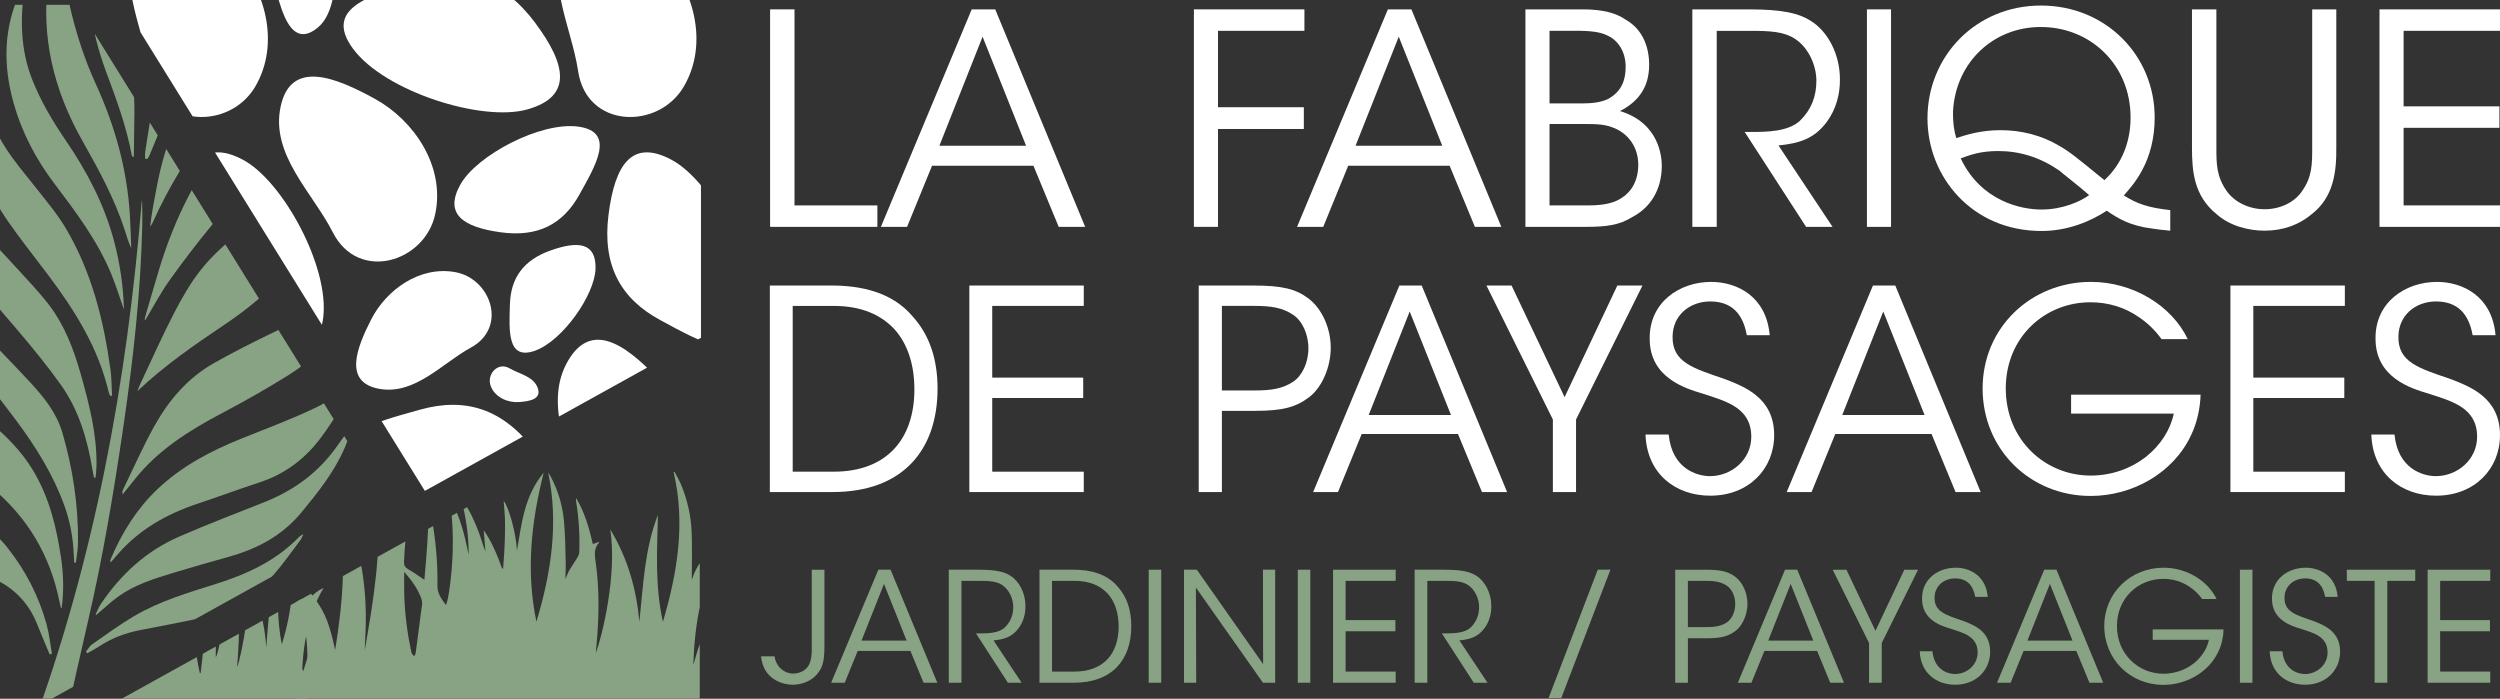 <svg xmlns="http://www.w3.org/2000/svg" xmlns:xlink="http://www.w3.org/1999/xlink" id="Calque_2" viewBox="0 0 3053.43 853.42"><rect x="0" y="0" width="3053.43" height="853.42" fill="#333333" stroke="none"/><defs><style>      .cls-1 {        fill: none;      }      .cls-2 {        clip-path: url(#clippath-1);      }      .cls-3 {        clip-path: url(#clippath-2);      }      .cls-4 {        fill: #fff;      }      .cls-5 {        fill: #88a384;      }      .cls-6 {        clip-path: url(#clippath);      }    </style><clipPath id="clippath"><polygon class="cls-1" points="148.61 853.42 854.68 461.93 854.68 853.42 148.61 853.42"></polygon></clipPath><clipPath id="clippath-1"><polygon class="cls-1" points="147.15 0 856.14 0 856.14 412.57 518.91 599.55 147.15 0"></polygon></clipPath><clipPath id="clippath-2"><polygon class="cls-1" points="0 853.42 0 5.88 93.8 5.88 477.01 623.89 63.05 853.42 0 853.42"></polygon></clipPath></defs><g id="Calque_1-2" data-name="Calque_1"><g><g class="cls-6"><path class="cls-5" d="M462.86,613.16c3.09,9.6,6.7,19.1,9.13,28.83,2.4,9.6,3.59,19.42,5.29,28.95,5.64-32.37,8.65-65.63,31.71-93.67.46.1.92.2,1.37.3-1.25,4.9-2.52,9.79-3.73,14.69-7.61,30.89-11.76,62.13-13.18,93.69-.2,4.54,1,7.01,5.38,9.44,6.53,3.63,12.45,8.08,19.51,12.77,2.86-32,5.58-63.53,4.67-95.37,1.18,5.22,2.53,10.41,3.52,15.66,5.41,28.75,8.25,57.72,7.73,86.83-.17,9.51,4.98,16.37,10.36,23.59,3.2-4.7,7.63-40.08,8.31-65.12.6-22.06-.4-44.03-4.12-65.94,13.18,21.95,18.73,45.82,23.6,69.91.04-22.76-3.04-45.21-8.85-67.4.46-.18.92-.36,1.38-.54,3.8,6.76,7.91,13.41,11.3,20.32,3.41,6.96,6.39,14.11,9.02,21.32,2.67,7.33,4.69,14.83,7.68,22.22-.71-8.7-1.43-17.39-2.14-26.09,10.2,14.62,16.59,30.64,22.46,46.84.42,0,.83,0,1.25,0,.46-6.68,1-13.35,1.37-20.03.38-7.02.71-14.05.86-21.08.14-6.9.22-13.81-.05-20.7-.27-6.87-1-13.73-1.54-20.62,5.24,4.77,15.32,38.25,16.22,60.49,5.84-33.01,8.92-66.74,32.7-95.15-15.36,60.29-21.74,120.8-8.9,182.04,17.96-59.84,27.36-120.15,14.39-182.15.97,1.54,2.05,3.03,2.9,4.62,9.3,17.38,14.63,35.77,16.37,54.72,1.62,17.63,1.69,35.37,2.16,53.06.15,5.78-.6,11.58-.28,17.53,1.56-3.61,2.79-7.36,4.75-10.79,2.91-5.07,6.46-9.86,9.48-14.89,1.24-2.06,2.45-4.41,2.54-6.67.84-21.13-.51-42.17-3.94-63.1-.17-1.02-.14-2.07.25-3.19,10.42,17.55,15.79,36.48,20.32,56.04,2.75-1.01,5.06-1.85,7.35-2.7.22.47.37.65.32.7-6.78,7.38-5.45,15.66-4.23,24.22,4.84,33.96,4.08,67.99.94,102.03-.28,3.02-.68,6.03-.78,9.06,7.92-21.64,26.12-95.54,17.68-151.18,21.37,35.29,31.95,73.15,35.54,112.76,4.69-43.92,6.16-88.22,22.64-130.57-1.06,43.7-3.69,87.36,6.12,130.66,17.74-60.24,27.71-120.89,13.03-182.89.37-.1.74-.19,1.11-.29,2.48,4.71,5.31,9.31,7.39,14.15,8.23,19.17,12.69,39.11,13.52,59.46.8,19.52.17,39.09.17,58.31,6.54-20.15,19.36-36.73,42.51-47.52-30.64,47.73-38.83,99.08-40.71,151.67,7.23-24.23,12.75-49.06,35.86-66.99-2.61,5.86-5.33,11.7-7.82,17.6-7.97,18.89-12.69,38.45-15.61,58.34-1.38,9.38-2.12,18.83-2.92,28.26-.23,2.69-1.18,3.97-4.47,3.79-3.12-.17-6.26-.03-9.38-.03-158.01,0-316.03,0-474.04,0-1.1,0-2.2-.09-3.28.01-3.46.34-4.44-1.07-4.82-3.94-1.87-14.09-5.77-27.79-14.35-39.97-4.86-6.9-11.37-12.94-16.84-19.05,19.55,7.09,36.65,17.38,45.32,36,4.51-50.14-4.05-97.11-43.23-136.86,11.22.49,41.22,24.18,54.38,42.94,12.16,17.34,17.05,30.16,23.83,61.42,9.92-61.31,15.11-122.64.68-184.33,2.96,4.84,6.22,9.56,8.83,14.53,12.09,22.95,19.11,47.16,23.28,72.03,4.14,24.69,5.28,49.53,4.38,74.45-.29,7.96-.93,15.92-1.04,23.9,10.4-60.02,20.65-120.05,15.5-181.1.62-.07,1.23-.15,1.85-.22ZM493.7,698.46c0,10.13-.25,19.41.05,28.67.76,23.4,3.8,46.61,8.7,69.63.36,1.67,2.06,3.12,3.13,4.67,1.51-1.48,1.91-2.48,2.05-3.52,2.16-16.24,4.39-32.47,6.36-48.72.71-5.89,2.62-12.31.77-17.65-4.13-11.9-11.8-22.53-21.07-33.08Z"></path><path class="cls-5" d="M354.71,657.67c2.54,6.64,5.4,13.2,7.56,19.94,3.91,12.19,5.6,24.76,5.88,37.42.24,10.72-.28,21.45-.46,32.17-.01.85,0,1.7.21,2.64,4.72-13.84,12.98-25.08,27.44-31.94-9.92,16.42-15.93,34.04-20.05,52.25-4.12,18.24-6.04,36.71-6.41,54.71,2.57-8.14,4.97-16.92,8.14-25.46,3.17-8.54,7.59-16.56,15.87-22.25-1.87,4.48-3.89,8.92-5.6,13.45-5.71,15.19-9.02,30.86-10.81,46.81-.51,4.57-.92,9.16-1.18,13.75-.1,1.81-.94,2.31-2.72,2.22-1.56-.08-3.13-.01-4.7-.01-71.88,0-143.76,0-215.64,0-4.11,0-4.35.56-5-3.82-1.94-12.97-5.96-25.27-15.65-35.4-1.64-1.72-3.32-3.41-5.28-5.43,13.58,5.27,24.66,12.5,30.11,25.47,2.88-6.55,1.09-35.13-3.18-51.23-4.55-17.13-12.71-32.56-25.93-45.98,20.34,7.63,47.63,32.12,52.82,74.28,6.66-43.17,10.07-86.35.69-129.84.94,1.41,2,2.77,2.81,4.23,9.29,16.62,14.61,34.38,17.83,52.74,3,17.07,4.01,34.27,3.69,51.53-.13,7.26-.68,14.52-.81,21.79,6.95-42.91,13.93-85.81,10.35-129.48,6.42,13.54,9.21,27.87,10.63,43.27,1.35-8.41,2.27-16.1,3.89-23.66,1.65-7.69,3.75-15.32,6.1-22.86,2.35-7.55,5.73-14.72,11.88-20.57-13.49,54.42-15.02,108.95-3.15,163.68l1.01.08c2.58-23.11,5.41-46.2,7.67-69.34,2.26-23.17,3.99-46.38,2.63-70.04,3.64,6.7,7.78,40.3,8.12,60.33.34,20.18.07,40.38.07,59.82,2.7-3.92,9.01-34.21,11.61-60.66,2.04-20.83,1.46-41.68-1.35-62.63,1.16,2.38,2.44,4.71,3.47,7.14,6.29,14.72,9.78,30.07,11.95,45.69,2.33,16.76,3.07,33.59,2.4,50.46-.42,10.71-1.32,21.4-1.98,31.68,2.3-4.05,8.16-31.53,10.94-52.66,2.38-18.1,3.18-36.24.93-54.47,14.96,26.14,21.92,54.17,23.65,83.4,2.88-32.5,3.79-65.28,15.13-96.71-.77,30.98-2.54,61.93,3.96,92.67,6.65-20.96,10.75-42.34,12.54-64.05,1.79-21.71,1.58-43.37-3.76-64.79.56-.12,1.12-.23,1.68-.35Z"></path></g><g><path class="cls-4" d="M940.58,11.44h29.8v239.44h101.23v26.2h-131.03V11.44Z"></path><path class="cls-4" d="M1107.85,277.08h-31.95L1186.82,11.44h28.72l109.85,265.65h-32.31l-30.87-74.67h-123.85l-30.51,74.67ZM1200.11,44.82l-52.77,133.18h105.9l-53.13-133.18Z"></path><path class="cls-4" d="M1458.2,11.44h134.98v26.2h-105.54v93.33h104.82v26.56h-104.82v119.54h-29.44V11.44Z"></path><path class="cls-4" d="M1616.14,277.08h-31.95L1695.12,11.44h28.72l109.85,265.65h-32.31l-30.87-74.67h-123.85l-30.51,74.67ZM1708.4,44.82l-52.77,133.18h105.9l-53.13-133.18Z"></path><path class="cls-4" d="M1863.11,11.44h70c24.05,0,40.57,4.31,52.41,12.56,21.54,12.21,28.72,34.46,28.72,55.28,0,31.23-17.59,47.03-35.54,56.36,47.75,14.72,50.98,55.28,50.98,67.49-.36,28.72-13.64,50.26-36.26,62.1-15.79,9.69-30.87,11.85-57.08,11.85h-73.23V11.44ZM1892.55,126.31h40.21c12.21,0,22.97-1.44,31.23-5.38,16.87-9.34,21.54-23.33,21.54-39.49,0-19.39-10.41-32.67-21.54-37.69-6.82-3.59-15.8-5.74-33.03-6.1h-38.41v88.67ZM1892.55,250.88h48.1c10.77,0,22.62-1.08,32.31-5.03,15.8-6.82,27.64-20.46,28-44.15,0-21.54-11.49-37.33-28.36-44.87-11.85-5.03-20.82-5.38-37.33-5.38h-42.72v99.44Z"></path><path class="cls-4" d="M2067,11.44h69.28c41.64,0,61.03,5.02,74.67,13.64,21.54,12.92,36.26,41.28,36.26,71.44.36,17.95-4.67,36.98-15.8,52.05-15.79,21.54-34.82,26.56-59.23,29.08l66.05,99.44h-32.31l-75.03-115.95h8.62c18.67,0,44.51-.36,58.87-13.64,14-13.64,20.1-29.8,20.1-48.82s-9.69-40.57-26.21-51.33c-13.28-8.62-29.8-9.69-53.85-9.69h-41.64v239.44h-29.8V11.44Z"></path><path class="cls-4" d="M2280.22,11.44h29.44v265.65h-29.44V11.44Z"></path><path class="cls-4" d="M2650.68,281.75c-7.9-.72-15.08-1.44-21.54-2.51-28.36-3.59-42.36-12.57-56-21.9-19.03,12.57-47.03,24.77-79.69,24.77-85.08,0-139.28-66.41-139.28-137.49,0-76.1,59.23-137.85,138.57-137.85s138.93,61.03,138.93,136.77c0,53.49-25.85,81.85-37.69,95.13,16.15,10.41,30.51,15.08,56.72,17.95v25.13ZM2492.37,32.98c-57.08,0-103.39,42.36-106.98,102.31-.36,16.16,1.79,26.2,3.95,33.39,12.21-3.95,29.44-9.69,54.21-9.69s49.9,6.1,71.44,19.03c13.64,7.9,20.46,13.64,55.28,42,21.18-19.39,31.95-46.67,31.95-76.46,0-64.62-49.18-110.57-109.49-110.57h-.36ZM2493.81,255.9c25.13,0,47.03-9.69,57.8-17.59-7.18-6.82-34.46-28-36.62-30.15-23.69-16.16-48.1-23.69-74.67-23.69-21.18,0-34.1,4.67-45.59,8.98,25.13,52.77,74.31,62.46,98.72,62.46h.36Z"></path><path class="cls-4" d="M2707.03,11.44v168.36c0,20.1,0,35.54,12.56,53.49,9.33,13.28,26.92,22.26,46.31,22.26s36.62-8.61,45.59-21.9c12.56-17.59,12.56-33.03,12.56-53.85V11.44h29.44v168.36c.36,30.87-3.59,61.39-30.16,81.85-14.72,12.57-34.46,20.1-57.44,20.1-18.67,0-42-5.39-58.51-20.1-28-22.62-30.16-52.77-30.16-81.85V11.44h29.8Z"></path><path class="cls-4" d="M2906.25,11.44h147.18v26.2h-117.74v92.26h117.03v26.2h-117.03v94.77h117.74v26.2h-147.18V11.44Z"></path><path class="cls-4" d="M940.24,348.74h75.33c35.79,0,73.97,7.84,99.19,37.83,20.45,22.5,30.34,52.15,30.34,87.94,0,76.01-43.29,126.46-128.16,126.46h-76.69v-252.23ZM968.19,576.09h50.11c64.76,0,98.51-39.88,98.51-100.55,0-29.31-7.84-55.22-24.54-73.62-16.02-17.04-39.54-28.29-73.97-28.29h-50.11v202.47Z"></path><path class="cls-4" d="M1183.93,348.74h139.75v24.88h-111.8v87.6h111.12v24.88h-111.12v89.99h111.8v24.88h-139.75v-252.23Z"></path><path class="cls-4" d="M1530.56,348.74c35.45,0,52.15,4.09,67.83,16.02,16.7,12.95,26.93,36.47,26.93,59.99s-10.57,48.06-25.91,59.99c-16.7,12.95-33.74,17.04-66.47,17.04h-40.56v99.19h-28.29v-252.23h66.47ZM1492.39,476.9h40.22c21.13,0,34.08-2.38,46.7-10.57,10.91-7.16,18.75-23.18,18.75-40.9s-7.84-34.09-19.09-41.25c-12.61-8.18-25.56-10.57-47.04-10.57h-39.54v103.28Z"></path><path class="cls-4" d="M1634.17,600.97h-30.34l105.32-252.23h27.27l104.3,252.23h-30.68l-29.31-70.9h-117.59l-28.97,70.9ZM1721.77,380.43l-50.11,126.46h100.55l-50.45-126.46Z"></path><path class="cls-4" d="M1896.63,512.35l-81.12-163.61h30.68l64.76,136.34,64.42-136.34h30.68l-81.12,163.61v88.62h-28.29v-88.62Z"></path><path class="cls-4" d="M2038.07,530.75c4.09,41.93,34.77,50.79,50.45,50.79,26.25,0,50.45-20.11,50.45-48.06,0-35.45-30.34-43.29-59.65-52.83-20.45-6.13-64.42-19.09-64.42-66.81-.68-44.65,36.47-69.53,74.99-69.53,31.36,0,67.49,17.38,71.58,65.1h-27.95c-3.07-16.36-11.25-41.24-44.65-41.24-25.22,0-46.02,17.04-46.02,43.29-.34,30.68,24.54,38.18,62.72,51.13,23.86,9.2,61.35,22.5,61.35,68.85,0,41.25-31.02,73.97-78.06,73.97-42.27,0-77.37-26.59-79.08-74.65h28.29Z"></path><path class="cls-4" d="M2212.58,600.97h-30.34l105.32-252.23h27.27l104.3,252.23h-30.68l-29.31-70.9h-117.59l-28.97,70.9ZM2300.18,380.43l-50.11,126.46h100.55l-50.45-126.46Z"></path><path class="cls-4" d="M2640,414.18c-7.84-10.91-17.38-20.11-28.29-27.27-16.36-11.25-36.13-17.72-58.63-17.72-55.22,0-103.28,42.26-103.28,105.32s48.4,106.35,103.62,106.35c26.59,0,50.11-9.2,67.49-22.84,17.73-13.98,30-33.06,34.09-52.83h-125.43v-23.18h158.16c-.34,14.66-3.75,33.06-11.25,48.74-21.81,47.38-72.26,74.99-123.05,74.99-73.62,0-131.91-56.58-131.91-131.23s59.31-130.21,132.25-130.21c51.13,0,98.51,28.63,118.28,69.88h-32.04Z"></path><path class="cls-4" d="M2724.18,348.74h139.75v24.88h-111.8v87.6h111.12v24.88h-111.12v89.99h111.8v24.88h-139.75v-252.23Z"></path><path class="cls-4" d="M2924.58,530.75c4.09,41.93,34.77,50.79,50.45,50.79,26.25,0,50.45-20.11,50.45-48.06,0-35.45-30.34-43.29-59.65-52.83-20.45-6.13-64.42-19.09-64.42-66.81-.68-44.65,36.47-69.53,74.99-69.53,31.36,0,67.49,17.38,71.58,65.1h-27.95c-3.07-16.36-11.25-41.24-44.65-41.24-25.22,0-46.02,17.04-46.02,43.29-.34,30.68,24.54,38.18,62.72,51.13,23.86,9.2,61.35,22.5,61.35,68.85,0,41.25-31.02,73.97-78.06,73.97-42.27,0-77.37-26.59-79.08-74.65h28.29Z"></path></g><g><path class="cls-5" d="M1006.94,789.29c0,10.07-.56,18.66-3.73,26.12-2.43,5.04-6.34,10.07-11.38,13.62-7.28,5.04-16.05,7.28-23.88,7.28-10.45,0-32.09-5.41-37.31-28.17-.56-2.05-.93-4.29-1.12-6.53h16.6c0,.93.19,1.68.37,2.8,4.1,14.74,15.86,18.29,22.2,18.29,11.38-.19,18.1-6.53,20.34-12.87,2.05-5.41,2.43-11.01,2.43-17.54v-96.46h15.49v93.47Z"></path><path class="cls-5" d="M1031.75,833.87h-16.61l57.65-138.06h14.92l57.09,138.06h-16.79l-16.04-38.81h-64.37l-15.86,38.81ZM1079.7,713.16l-27.43,69.22h55.04l-27.61-69.22Z"></path><path class="cls-5" d="M1158.79,695.81h36.01c21.64,0,31.72,2.61,38.81,7.09,11.19,6.72,18.84,21.46,18.84,37.13.19,9.33-2.43,19.22-8.21,27.05-8.21,11.2-18.1,13.81-30.78,15.11l34.33,51.68h-16.79l-38.99-60.26h4.48c9.7,0,23.13-.19,30.6-7.09,7.28-7.09,10.45-15.48,10.45-25.37s-5.04-21.08-13.62-26.68c-6.9-4.48-15.49-5.04-27.98-5.04h-21.64v124.44h-15.49v-138.06Z"></path><path class="cls-5" d="M1269.61,695.81h41.23c19.59,0,40.49,4.29,54.29,20.71,11.19,12.31,16.6,28.55,16.6,48.13,0,41.6-23.69,69.22-70.15,69.22h-41.98v-138.06ZM1284.91,820.25h27.43c35.45,0,53.92-21.83,53.92-55.04,0-16.04-4.29-30.22-13.43-40.3-8.77-9.33-21.64-15.49-40.48-15.49h-27.43v110.82Z"></path><path class="cls-5" d="M1403,695.81h15.3v138.06h-15.3v-138.06Z"></path><path class="cls-5" d="M1542.73,811.11l-.19-115.3h14.92v138.06h-14.92l-81.9-116.23.37,116.23h-14.92v-138.06h15.67l80.97,115.3Z"></path><path class="cls-5" d="M1585.08,695.81h15.3v138.06h-15.3v-138.06Z"></path><path class="cls-5" d="M1628.17,695.81h76.49v13.62h-61.19v47.95h60.82v13.62h-60.82v49.25h61.19v13.62h-76.49v-138.06Z"></path><path class="cls-5" d="M1727.79,695.81h36.01c21.64,0,31.72,2.61,38.81,7.09,11.19,6.72,18.84,21.46,18.84,37.13.19,9.33-2.43,19.22-8.21,27.05-8.21,11.2-18.1,13.81-30.78,15.11l34.33,51.68h-16.79l-38.99-60.26h4.48c9.7,0,23.13-.19,30.6-7.09,7.28-7.09,10.45-15.48,10.45-25.37s-5.04-21.08-13.62-26.68c-6.9-4.48-15.49-5.04-27.98-5.04h-21.64v124.44h-15.49v-138.06Z"></path><path class="cls-5" d="M1951.47,695.81h15.49l-60.07,156.72h-15.49l60.07-156.72Z"></path><path class="cls-5" d="M2082.43,695.81c19.4,0,28.54,2.24,37.13,8.77,9.14,7.09,14.74,19.96,14.74,32.84s-5.78,26.31-14.18,32.84c-9.14,7.09-18.47,9.33-36.38,9.33h-22.2v54.29h-15.49v-138.06h36.38ZM2061.54,765.96h22.01c11.57,0,18.66-1.31,25.56-5.78,5.97-3.92,10.26-12.69,10.26-22.39s-4.29-18.66-10.45-22.57c-6.9-4.48-13.99-5.79-25.75-5.79h-21.64v56.53Z"></path><path class="cls-5" d="M2139.15,833.87h-16.61l57.65-138.06h14.92l57.09,138.06h-16.79l-16.04-38.81h-64.37l-15.86,38.81ZM2187.09,713.16l-27.43,69.22h55.04l-27.61-69.22Z"></path><path class="cls-5" d="M2282.8,785.37l-44.4-89.55h16.79l35.45,74.63,35.26-74.63h16.79l-44.4,89.55v48.51h-15.49v-48.51Z"></path><path class="cls-5" d="M2360.22,795.44c2.24,22.95,19.03,27.8,27.61,27.8,14.37,0,27.61-11.01,27.61-26.31,0-19.4-16.61-23.7-32.65-28.92-11.19-3.36-35.26-10.45-35.26-36.57-.37-24.44,19.96-38.06,41.05-38.06,17.16,0,36.94,9.52,39.18,35.63h-15.3c-1.68-8.95-6.16-22.57-24.44-22.57-13.81,0-25.19,9.33-25.19,23.7-.19,16.79,13.43,20.9,34.33,27.98,13.06,5.04,33.58,12.31,33.58,37.69,0,22.58-16.98,40.49-42.72,40.49-23.13,0-42.35-14.55-43.28-40.86h15.49Z"></path><path class="cls-5" d="M2455.74,833.87h-16.61l57.65-138.06h14.92l57.09,138.06h-16.79l-16.04-38.81h-64.37l-15.86,38.81ZM2503.69,713.16l-27.43,69.22h55.04l-27.61-69.22Z"></path><path class="cls-5" d="M2689.69,731.63c-4.29-5.97-9.52-11.01-15.49-14.92-8.95-6.16-19.78-9.7-32.09-9.7-30.22,0-56.53,23.14-56.53,57.65s26.49,58.21,56.72,58.21c14.55,0,27.43-5.04,36.94-12.5,9.7-7.65,16.42-18.1,18.66-28.92h-68.66v-12.69h86.57c-.19,8.02-2.05,18.1-6.16,26.68-11.94,25.93-39.55,41.04-67.35,41.04-40.3,0-72.2-30.97-72.2-71.83s32.46-71.27,72.39-71.27c27.98,0,53.92,15.67,64.74,38.25h-17.54Z"></path><path class="cls-5" d="M2735.76,695.81h15.3v138.06h-15.3v-138.06Z"></path><path class="cls-5" d="M2787.62,795.44c2.24,22.95,19.03,27.8,27.61,27.8,14.37,0,27.61-11.01,27.61-26.31,0-19.4-16.61-23.7-32.65-28.92-11.19-3.36-35.26-10.45-35.26-36.57-.37-24.44,19.96-38.06,41.05-38.06,17.16,0,36.94,9.52,39.18,35.63h-15.3c-1.68-8.95-6.16-22.57-24.44-22.57-13.81,0-25.19,9.33-25.19,23.7-.19,16.79,13.43,20.9,34.33,27.98,13.06,5.04,33.58,12.31,33.58,37.69,0,22.58-16.98,40.49-42.72,40.49-23.13,0-42.35-14.55-43.28-40.86h15.49Z"></path><path class="cls-5" d="M2900.31,709.43h-33.96v-13.62h83.58v13.62h-34.14v124.44h-15.49v-124.44Z"></path><path class="cls-5" d="M2965.04,695.81h76.49v13.62h-61.19v47.95h60.82v13.62h-60.82v49.25h61.19v13.62h-76.49v-138.06Z"></path></g><g class="cls-2"><g><path class="cls-4" d="M693.97-83.08c31.13-52.95,77.31-12.88,115.14,28.01,37.83,40.89,57.11,108.02,25.98,160.97-31.13,52.95-118.54,51.22-128.98-19.07-8.17-55.02-43.27-116.97-12.14-169.92Z"></path><path class="cls-4" d="M907.49,36.78c-24.46,16.18-35.86-10.7-43.5-36.17-7.65-25.48-1.83-58.31,22.64-74.49,24.46-16.18,61.59,2.9,51.32,35.24-8.04,25.31-5.99,59.25-30.45,75.42Z"></path><path class="cls-4" d="M611.32,807.1c-46.02-6.38-68.98-22.32-49.12-58.15,19.86-35.82,98.17-77.26,144.2-70.88,46.02,6.38,21.11,47.23,1.24,83.05-19.86,35.82-50.3,52.35-96.32,45.97Z"></path><path class="cls-4" d="M866.12,653.77c12.41-58.57,67.48-35.8,115.09-9.69,47.61,26.11,86.18,82.21,73.77,140.78-12.41,58.57-93.75,83.99-125.12,22.24-24.56-48.33-76.15-94.76-63.73-153.32Z"></path><path class="cls-4" d="M611.32,283.69c-46.02-6.38-68.98-22.32-49.12-58.15,19.86-35.82,98.17-77.26,144.2-70.88,46.02,6.38,21.11,47.23,1.24,83.05-19.86,35.82-50.3,52.35-96.32,45.97Z"></path><path class="cls-4" d="M866.12,130.36c12.41-58.57,67.48-35.8,115.09-9.69,47.61,26.11,86.18,82.21,73.77,140.78-12.41,58.57-93.75,83.99-125.12,22.24-24.56-48.33-76.15-94.76-63.73-153.32Z"></path><path class="cls-4" d="M693.97,440.33c31.13-52.95,77.31-12.88,115.14,28.01,37.83,40.89,57.11,108.02,25.98,160.97-31.13,52.95-118.54,51.22-128.98-19.07-8.17-55.02-43.27-116.97-12.14-169.92Z"></path><path class="cls-4" d="M907.49,560.19c-24.46,16.18-35.86-10.7-43.5-36.17-7.65-25.48-1.83-58.31,22.64-74.49,24.46-16.18,61.59,2.9,51.32,35.24-8.04,25.31-5.99,59.25-30.45,75.42Z"></path><path class="cls-4" d="M656.64,473.51c5.3,13.95-9.31,16.61-22.82,17.57-13.5.95-29.16-5.6-34.46-19.55-5.3-13.95,8.31-30.26,23.22-21.55,11.67,6.82,28.75,9.58,34.05,23.53Z"></path><path class="cls-4" d="M170.56-83.08c31.13-52.95,77.31-12.88,115.14,28.01,37.83,40.89,57.11,108.02,25.98,160.97-31.13,52.95-118.54,51.22-128.98-19.07-8.17-55.02-43.27-116.97-12.14-169.92Z"></path><path class="cls-4" d="M384.08,36.78c-24.46,16.18-35.86-10.7-43.5-36.17-7.65-25.48-1.83-58.31,22.64-74.49,24.46-16.18,61.59,2.9,51.32,35.24-8.04,25.31-5.99,59.25-30.45,75.42Z"></path><path class="cls-4" d="M87.91,807.1c-46.02-6.38-68.98-22.32-49.12-58.15,19.86-35.82,98.17-77.26,144.2-70.88,46.02,6.38,21.11,47.23,1.24,83.05-19.86,35.82-50.3,52.35-96.32,45.97Z"></path><path class="cls-4" d="M342.71,653.77c12.41-58.57,67.48-35.8,115.09-9.69,47.61,26.11,86.18,82.21,73.77,140.78-12.41,58.57-93.75,83.99-125.12,22.24-24.56-48.33-76.15-94.76-63.73-153.32Z"></path><path class="cls-4" d="M87.91,283.69c-46.02-6.38-68.98-22.32-49.12-58.15,19.86-35.82,98.17-77.26,144.2-70.88,46.02,6.38,21.11,47.23,1.24,83.05-19.86,35.82-50.3,52.35-96.32,45.97Z"></path><path class="cls-4" d="M342.71,130.36c12.41-58.57,67.48-35.8,115.09-9.69,47.61,26.11,86.18,82.21,73.77,140.78-12.41,58.57-93.75,83.99-125.12,22.24-24.56-48.33-76.15-94.76-63.73-153.32Z"></path><path class="cls-4" d="M170.56,440.33c31.13-52.95,77.31-12.88,115.14,28.01,37.83,40.89,57.11,108.02,25.98,160.97-31.13,52.95-118.54,51.22-128.98-19.07-8.17-55.02-43.27-116.97-12.14-169.92Z"></path><path class="cls-4" d="M384.08,560.19c-24.46,16.18-35.86-10.7-43.5-36.17-7.65-25.48-1.83-58.31,22.64-74.49,24.46-16.18,61.59,2.9,51.32,35.24-8.04,25.31-5.99,59.25-30.45,75.42Z"></path><path class="cls-4" d="M133.23,473.51c5.3,13.95-9.31,16.61-22.82,17.57-13.5.95-29.16-5.6-34.46-19.55-5.3-13.95,8.31-30.26,23.22-21.55,11.67,6.82,28.75,9.58,34.05,23.53Z"></path><path class="cls-4" d="M1176.84,27.59c38.94,52.08,45.67,90.61-9.52,106.09-55.19,15.48-173.48-21.66-212.42-73.74-38.94-52.08,26.23-67.48,81.42-82.96,55.19-15.48,101.59-1.47,140.53,50.61Z"></path><path class="cls-4" d="M1176.84,551c38.94,52.08,45.67,90.61-9.52,106.09-55.19,15.48-173.48-21.66-212.42-73.74-38.94-52.08,26.23-67.48,81.42-82.96,55.19-15.48,101.59-1.47,140.53,50.61Z"></path><path class="cls-4" d="M743.22,262.32c7.83-61.95,28.89-93.07,77.35-66.95,48.46,26.12,105.41,130.69,97.58,192.64-7.83,61.95-63.13,29.13-111.59,3.01-48.46-26.12-71.16-66.75-63.33-128.7Z"></path><path class="cls-4" d="M672.85,305.76c33.98-11.96,55.46-9.13,54.5,22.61-.96,31.74-40.19,88.12-74.17,100.07-33.98,11.96-31.33-25.04-30.37-56.78.96-31.74,16.05-53.94,50.03-65.9Z"></path><path class="cls-4" d="M986.48,474.88c-43.59-7.95-27.91-49.18-9.59-84.95,18.32-35.78,59.01-65.49,102.61-57.54,43.59,7.95,64.11,67.6,19.08,92.11-35.24,19.19-68.51,58.33-112.1,50.38Z"></path><path class="cls-4" d="M653.43,27.59c38.94,52.08,45.67,90.61-9.52,106.09-55.19,15.48-173.48-21.66-212.42-73.74-38.94-52.08,26.23-67.48,81.42-82.96,55.19-15.48,101.59-1.47,140.53,50.61Z"></path><path class="cls-4" d="M130.02,27.59c38.94,52.08,45.67,90.61-9.52,106.09-55.19,15.48-173.48-21.66-212.42-73.74C-130.87,7.86-65.7-7.54-10.51-23.02c55.19-15.48,101.59-1.47,140.53,50.61Z"></path><path class="cls-4" d="M653.43,551c38.94,52.08,45.67,90.61-9.52,106.09-55.19,15.48-173.48-21.66-212.42-73.74-38.94-52.08,26.23-67.48,81.42-82.96,55.19-15.48,101.59-1.47,140.53,50.61Z"></path><path class="cls-4" d="M219.81,262.32c7.83-61.95,28.89-93.07,77.35-66.95,48.46,26.12,105.41,130.69,97.58,192.64-7.83,61.95-63.13,29.13-111.59,3.01-48.46-26.12-71.16-66.75-63.33-128.7Z"></path><path class="cls-4" d="M149.44,305.76c33.98-11.96,55.46-9.13,54.5,22.61-.96,31.74-40.19,88.12-74.17,100.07-33.98,11.96-31.33-25.04-30.37-56.78.96-31.74,16.05-53.94,50.03-65.9Z"></path><path class="cls-4" d="M130.02,551c38.94,52.08,45.67,90.61-9.52,106.09-55.19,15.48-173.48-21.66-212.42-73.74-38.94-52.08,26.23-67.48,81.42-82.96,55.19-15.48,101.59-1.47,140.53,50.61Z"></path><path class="cls-4" d="M463.07,474.88c-43.59-7.95-27.91-49.18-9.59-84.95,18.32-35.78,59.01-65.49,102.61-57.54,43.59,7.95,64.11,67.6,19.08,92.11-35.24,19.19-68.51,58.33-112.1,50.38Z"></path><path class="cls-4" d="M-60.34,474.88c-43.59-7.95-27.91-49.18-9.59-84.95,18.32-35.78,59.01-65.49,102.61-57.54s64.11,67.6,19.08,92.11c-35.24,19.19-68.51,58.33-112.1,50.38Z"></path></g></g><g class="cls-3"><g><path class="cls-5" d="M167.78,477.76c33.11-31.44,70.29-56.94,107.72-82.11,53.97-36.29,97.72-81.29,122.9-142.44,12.57-30.52,19.66-62.26,22.15-95.09.07-.9-.12-1.82-.36-4.9-2.12,3.74-3.42,5.75-4.44,7.89-9.99,20.99-21.54,41.27-38.21,57.45-13.1,12.71-28.3,23.35-43.09,34.2-31.41,23.02-63.71,45.27-88.32,75.79-13.17,16.33-23.8,35.06-33.5,53.78-14.77,28.51-27.76,57.96-41.46,87.02-1.29,2.73-2.27,5.6-3.39,8.41Z"></path><path class="cls-5" d="M456.17,293.02c-5.86,8.8-11.91,17.47-17.54,26.41-25.36,40.24-62.39,66.17-104.4,86.39-24.67,11.87-49.18,24.21-72.99,37.7-32.23,18.25-55.58,45.78-73.22,77.75-13.66,24.76-25.11,50.75-37.48,76.22-.89,1.84-1.29,3.92-.85,6.52,4.79-5.98,9.61-11.94,14.36-17.95,28.8-36.44,66.98-60.34,107.42-81.62,27.57-14.51,54.73-29.96,81.17-46.45,50.39-31.42,80.63-78.07,97.56-134.08,3-9.94,5.25-20.11,7.85-30.17-.62-.24-1.24-.48-1.86-.73Z"></path><path class="cls-5" d="M75.35,742.54c2.74-20.48,2.23-40.81-.77-61.13-5.54-37.49-14.41-73.92-34.21-106.86-13.71-22.8-32.07-41.5-52.32-58.37-15.38-12.81-31.28-25.01-47.03-37.37-21.33-16.73-34.84-38.87-44.37-63.77-2.89-7.55-5.51-15.19-8.91-24.61-1.55,4.36-2.83,7.21-3.58,10.19-11.47,46.19-3.23,88.03,30.12,122.76,23.94,24.93,48.4,49.71,74.99,71.68,44.7,36.93,71.87,83.24,83.31,139.49.52,2.56,1.16,5.1,1.78,7.64.03.12.41.16.98.35Z"></path><path class="cls-5" d="M136.89,483.25c-.62-10.59-.54-21.28-1.97-31.76-8.27-60.68-23.1-119.5-54.57-172.71-10.14-17.13-23.25-32.57-35.59-48.32-19.56-24.97-41.27-48.72-52.91-78.64-7.73-19.86-12.26-40.99-17.77-61.67-2.43-9.11-3.75-18.52-7.12-27.9-.55,1.35-1.38,2.65-1.6,4.04-11.6,73.65,1.32,142.13,44.22,203.81,15.65,22.51,32.84,43.95,49.32,65.89,32.7,43.51,61.36,89.11,73.87,143.05.36,1.53,1.12,2.97,1.7,4.45.8-.08,1.6-.16,2.41-.24Z"></path><path class="cls-5" d="M-78.74,143.59c-.85,3.06-1.87,6.08-2.51,9.19-11.57,56.17.25,108.01,29.29,156.56,20.85,34.86,48.51,64.37,74.55,95.2,18,21.32,35.76,42.97,51.91,65.69,21.96,30.9,32.3,66.65,38.49,103.68.53,3.17,1.21,6.32,1.82,9.48.63,0,1.27,0,1.9,0,.39-4.51,1.02-9.01,1.12-13.52.83-38.72-8.73-75.72-19.1-112.52-8.58-30.45-19.71-59.99-39.15-85.3-12.04-15.67-25.89-29.98-39.19-44.65-18.93-20.87-38.87-40.88-56.99-62.43-21.9-26.06-32.87-57.24-37.42-90.75-1.37-10.09-2.42-20.22-3.62-30.34-.37-.1-.74-.2-1.11-.3Z"></path><path class="cls-5" d="M436.54,465.12c-16.33,10.75-32.19,23.81-50.18,32.43-29.6,14.18-60.49,25.71-91.01,37.93-37.7,15.09-73.23,33.71-102.98,61.92-25.33,24.02-43.29,53.06-56.94,84.95-.37.86-.66,1.78-.82,2.7-.07.39.29.86.63,1.78,2.6-2.96,5.07-5.7,7.46-8.52,26.43-31.22,60.52-50.38,98.8-63.16,25.54-8.53,50.81-17.87,76.39-26.29,31.09-10.24,55.72-29.44,74.76-55.3,15.07-20.47,28.02-42.49,41.84-63.87,1.12-1.73,1.72-3.81,2.05-4.57Z"></path><path class="cls-5" d="M177.61,390.73c9.68-16.07,18.41-32.81,29.25-48.06,16.27-22.9,33.44-45.22,51.24-66.95,49.2-60.09,88.65-125.25,106.6-201.74,3.35-14.3,5.11-28.97,7.6-43.48-.67-.2-1.35-.39-2.02-.59-2.8,5.38-5.57,10.77-8.42,16.12-21.52,40.36-47.9,77.57-77.29,112.32-42.85,50.67-71.47,108.33-90.46,171.32-5.3,17.57-10.42,35.2-15.57,52.81-.79,2.69-1.29,5.46-1.93,8.19.33.02.66.03.99.05Z"></path><path class="cls-5" d="M-85.92,296.76c-4.51,13.88-4.92,27.35-3.81,40.9,2.46,30.07,15.39,55.74,33.72,79.08,25.5,32.47,51.75,64.39,76.34,97.54,24.01,32.36,45.31,66.56,58.88,104.91,6.81,19.25,10.24,39.17,10.95,59.57.1,2.8.37,5.6.56,8.4.67.05,1.34.1,2,.15.9-8.42,2.51-16.83,2.58-25.25.35-45.41-6.39-89.9-19.06-133.44-7.13-24.48-22.88-43.89-39.8-62.12-24.38-26.25-49.54-51.78-74.28-77.7-17.72-18.56-34.51-37.84-41.88-63.19-2.64-9.1-4.03-18.56-6.21-28.87Z"></path><path class="cls-5" d="M117.69,750.97c9.04-7.62,17.62-15.9,27.23-22.73,19.91-14.14,42.99-21.42,66.06-28.38,22.83-6.9,45.75-13.5,68.72-19.91,34.8-9.71,65.23-25.9,88.75-54.44,20.25-24.56,39.94-49.3,52.65-78.76,3.55-8.22,6.19-16.83,7.68-25.96-6.51,9.18-12.89,18.46-19.56,27.52-22.12,30.05-51.17,50.94-85.65,64.7-34.75,13.86-69.74,27.18-104.05,42.06-40.46,17.55-71.97,46.23-96.41,82.75-2.64,3.94-4.32,8.53-6.45,12.82.34.11.68.21,1.02.32Z"></path><path class="cls-5" d="M68.55-70.48c-3.14,14.78-7.17,29.44-9.26,44.37-9.97,71.16,6.67,137.01,41.68,198.71,19.77,34.85,38.82,69.96,51.32,108.21,2.43,7.44,4.46,15.01,8.01,22.39-.54-13.53-.83-27.07-1.66-40.58-3.45-56.18-18.34-109.28-41.79-160.39-24.58-53.59-36.78-110.73-45.13-168.78-.17-1.17-.4-2.32-.6-3.49-.86-.15-1.71-.31-2.57-.46Z"></path><path class="cls-5" d="M63.44,798.4c-2.15-12.11-3.36-24.48-6.64-36.27-9.56-34.37-25.72-65.54-47.92-93.52-18.66-23.51-43.25-37.7-71.82-45.64-5.98-1.66-11.85-3.87-17.92-4.98-34.42-6.27-59.25-27.1-81.08-52.69-4.43-5.19-9.26-10.04-15.37-14.8,1.1,4.36,1.9,8.83,3.36,13.06,20.2,58.58,57.97,100.35,116.63,122.44,17.14,6.46,34.1,13.53,50.7,21.28,24.8,11.57,42.38,30.28,52.36,56,4.7,12.11,9.95,23.99,14.95,35.98.91-.29,1.83-.58,2.74-.86Z"></path><path class="cls-5" d="M173.27,244.25c-18.04,221.91-57.74,439.21-135.9,650.34,8.87-1.22,16.49-2.17,24.08-3.33,5.88-.9,13.53-.21,17.05-3.64,3.44-3.36,2.46-11.1,3.74-16.84,8.17-36.56,16.19-73.15,24.71-109.62,18.69-80.05,32.2-161.01,44.06-242.3,11.8-80.91,20.89-162.04,22.77-243.86.21-9.07-.08-18.15-.17-27.22-.01-1.17-.22-2.35-.34-3.52Z"></path><path class="cls-5" d="M151.36,378.21c-.63-27.65-4.68-56.15-12.21-84.32-11.92-44.59-33.02-84.58-58.87-122.43-16.01-23.44-30.48-47.8-40.97-74.34C25.01,60.89,24.56,23.53,29.78-14.34c.12-.89.26-1.78-.71-3.29-.97,1.58-2.08,3.09-2.88,4.75C4.23,32.1,3.32,78.62,16.63,125.96c10.12,35.98,27.27,68.48,49.78,98.28,26.31,34.83,52.71,69.68,69.49,110.46,6.01,14.6,10.62,29.77,15.45,43.51Z"></path><path class="cls-5" d="M330.37-32.63c-6.75,10.95-13.01,22.11-20.22,32.62-20.76,30.27-41.99,60.21-62.87,90.4-29.69,42.92-47.32,90.67-56.56,141.78-2.66,14.73-5.83,29.37-7.24,44.71,1-1.61,2.2-3.13,2.96-4.85,19.78-44.93,46.49-85.8,74.23-126.01,36.48-52.86,61.16-110.37,70.09-174.26.16-1.17.3-2.34.39-3.52.01-.16-.3-.35-.77-.86Z"></path><path class="cls-5" d="M199.34-161.17c-6.17,18.44-13.08,36.68-18.37,55.37-15.21,53.73-17.62,108.55-12.91,163.94,1.47,17.27,1.67,34.65,3.72,52.11,1.21-8.05,2.83-16.07,3.54-24.17,1.89-21.68,8.33-41.91,17.73-61.45,13.88-28.84,23.26-58.94,23.75-91.32.49-32.25-6.09-63.34-14.59-94.13-.96-.12-1.91-.23-2.87-.35Z"></path><path class="cls-5" d="M179.94,194.24c.91-1.55,2.03-3.01,2.71-4.66,25.01-60.57,50.39-120.99,74.74-181.82,9.38-23.43,17.67-47.46,19.89-72.98.59-6.84.97-13.71,1.53-21.72-2.08,1.23-2.83,1.41-3.1,1.87-16.44,27.88-31.9,56.4-49.48,83.54-24.29,37.51-35.54,78.62-39.57,122.55-1.98,21.59-6.2,42.98-9.29,64.48-.4,2.75-.08,5.61-.1,8.41.89.11,1.78.22,2.66.33Z"></path><path class="cls-5" d="M121.32-106.87c-7.45,14.73-10.5,29.04-11.95,43.68-5.13,51.7,1.91,101.84,20.08,150.44,12.59,33.68,25.06,67.4,31.63,102.93.11.57.6,1.08,2.35,1.5.25-18.01.53-36.01.74-54.02.58-48.81-12.33-95.27-24.06-142.04-7.24-28.85-12.29-58.26-18.1-87.46-.86-4.33-.45-8.92-.7-15.03Z"></path><path class="cls-5" d="M106.6,797.89c5.18-2.99,10.51-5.74,15.5-9.02,14.98-9.83,31.42-15.8,48.9-19.24,24.58-4.83,49.23-9.32,73.69-14.66,20.52-4.47,41.26-9.43,58.01-22.91,11.66-9.38,22.6-19.93,32.45-31.19,11.42-13.05,21.33-27.42,31.79-41.29,1.24-1.65,1.88-3.75,3.64-7.37-2.69,1.78-4.07,2.37-5.04,3.37-27.99,29.04-63.03,45.35-100.87,57.3-34.51,10.9-69.48,21.11-100.92,39.64-17.8,10.49-34.54,22.82-51.52,34.66-3.02,2.11-4.87,5.9-7.26,8.91.53.6,1.07,1.21,1.6,1.81Z"></path></g></g></g></g></svg>